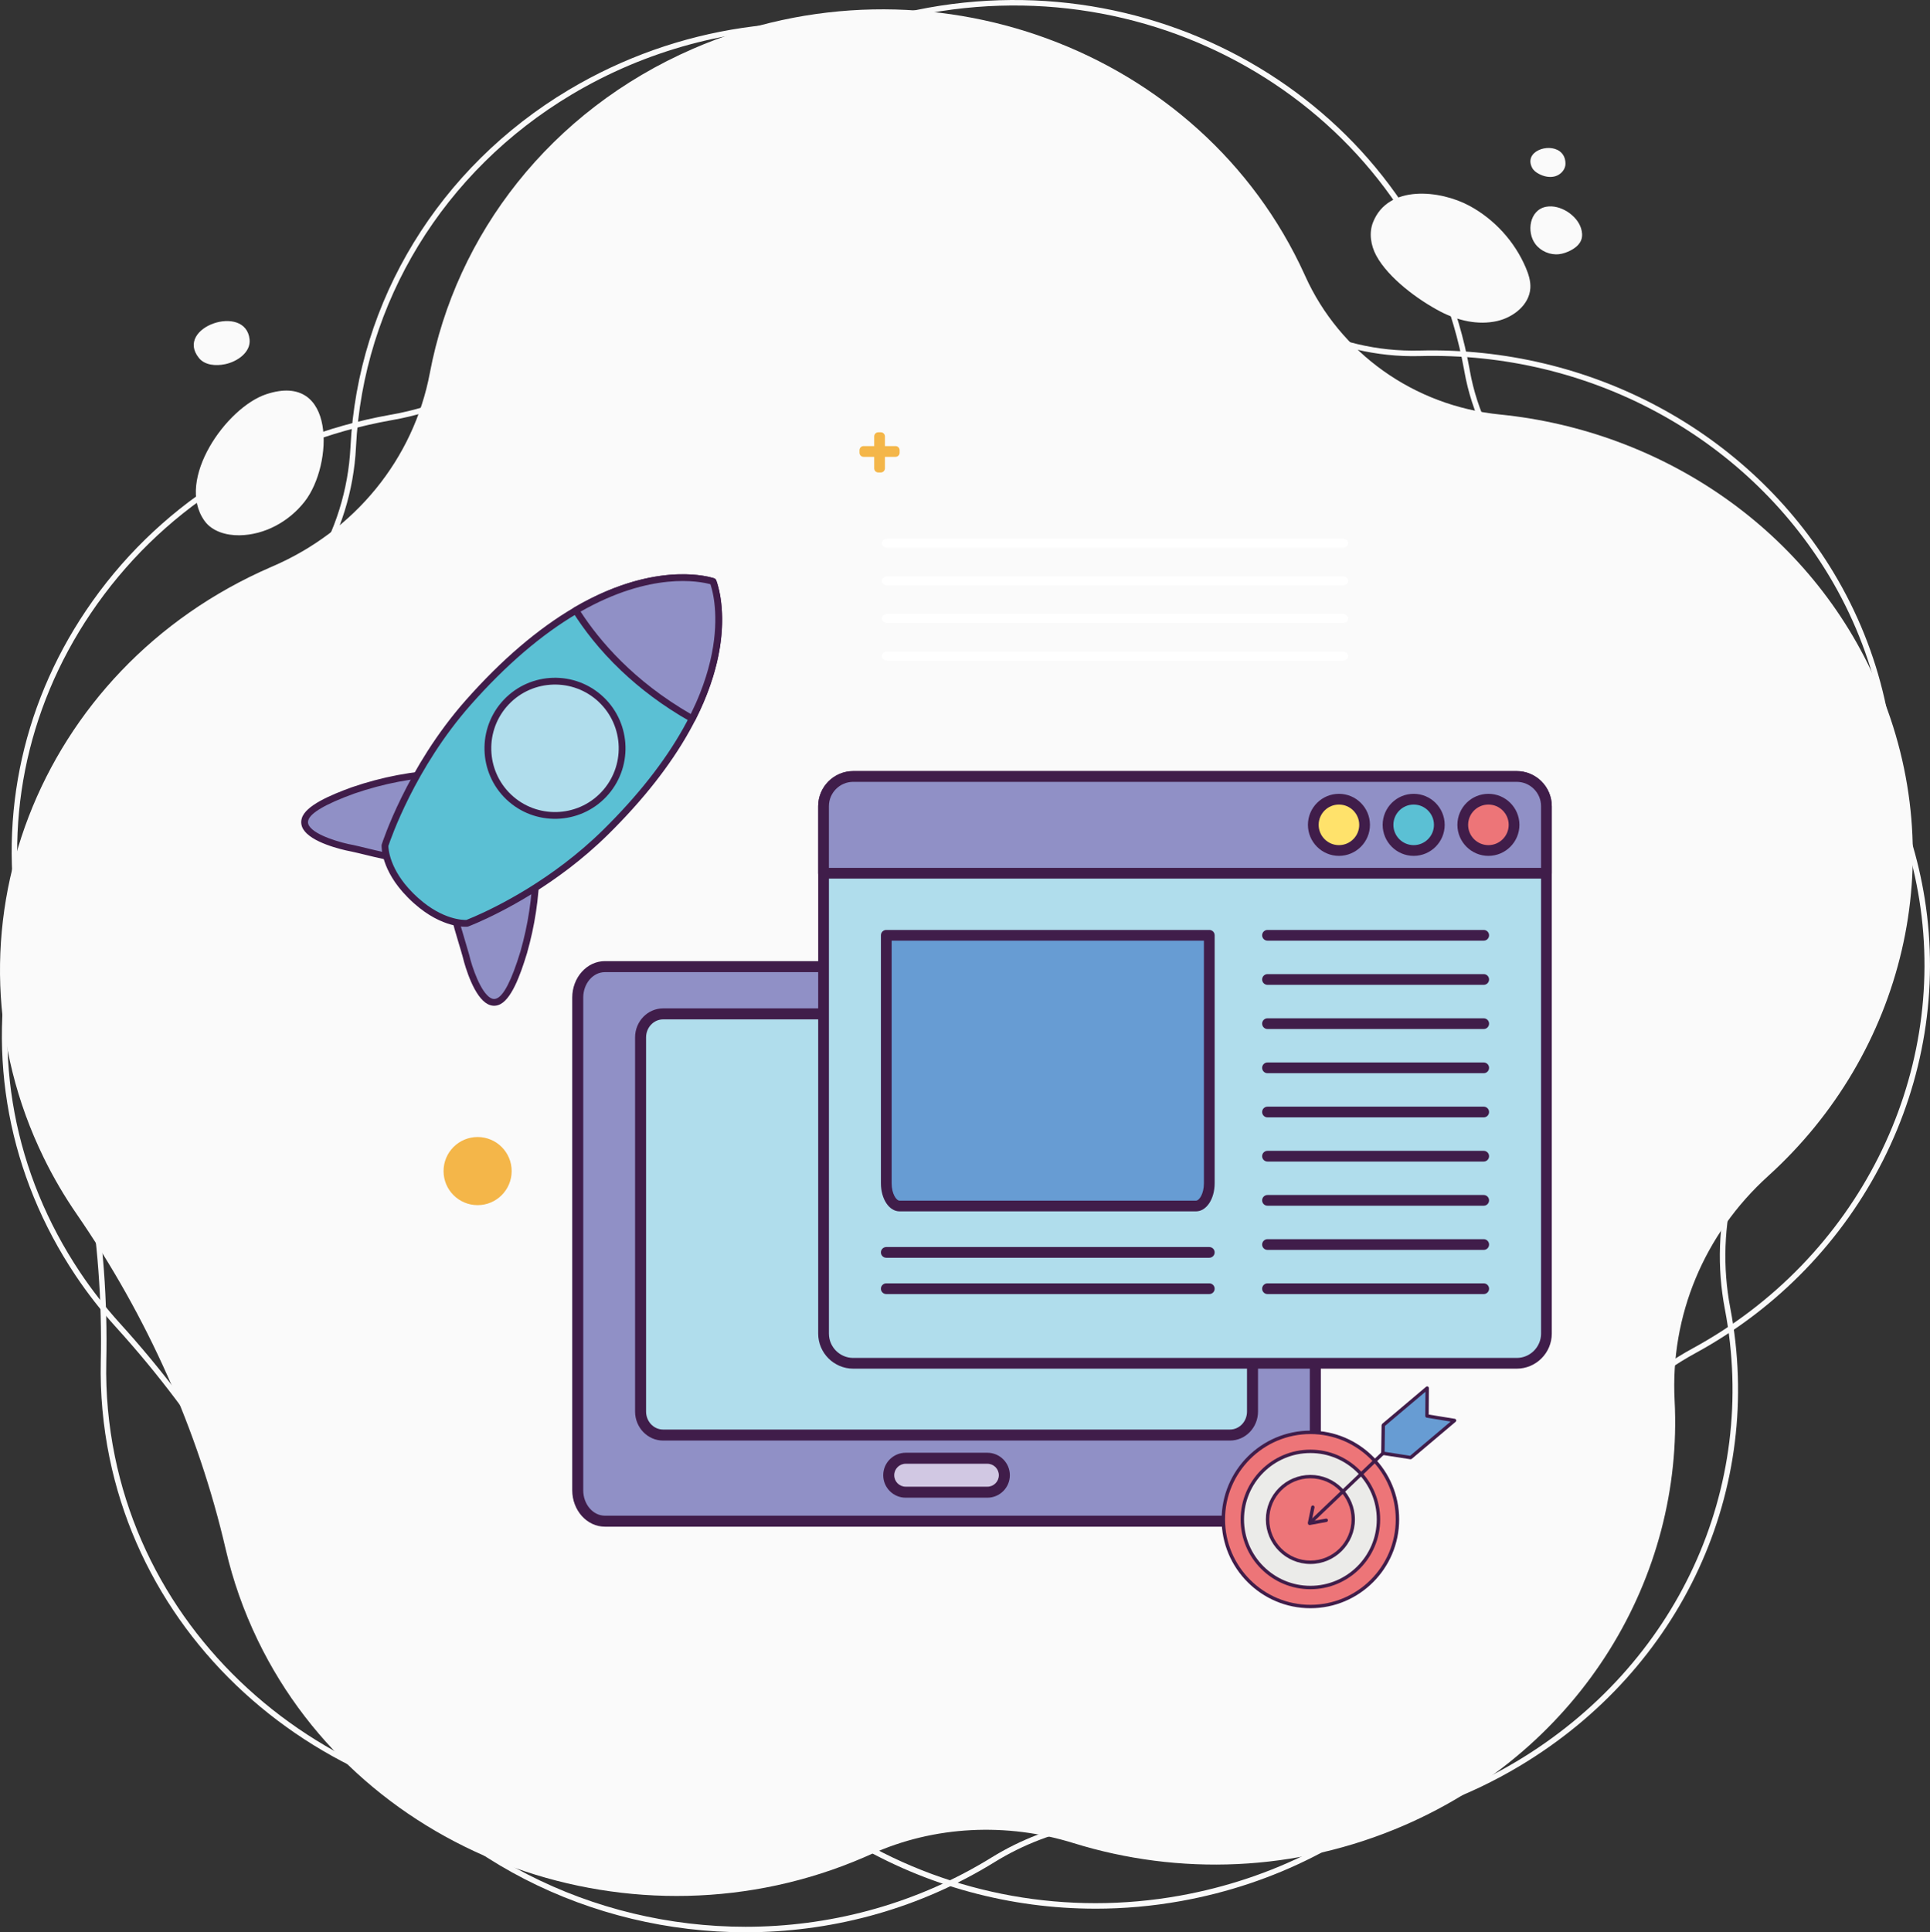 <?xml version="1.0" encoding="UTF-8"?>
<svg id="katman_2" data-name="katman 2" xmlns="http://www.w3.org/2000/svg" viewBox="0 0 1751.68 1753.34">
  <rect x="0" y="0" width="1751.68" height="1753.34" fill="#333333" stroke="none"/>
  <defs>
    <style>
      .cls-1 {
        fill: #ffe26b;
      }

      .cls-2 {
        fill: #fff;
      }

      .cls-3 {
        fill: #d1c8e3;
      }

      .cls-4 {
        fill: #fafafa;
      }

      .cls-5 {
        fill: #f4b649;
      }

      .cls-6 {
        fill: #9090c6;
      }

      .cls-7 {
        fill: #b0ddec;
      }

      .cls-8 {
        fill: #d55215;
      }

      .cls-9 {
        fill: #679cd3;
      }

      .cls-10 {
        fill: #ed7578;
      }

      .cls-11 {
        fill: #5bc0d4;
      }

      .cls-12 {
        fill: #ebebe9;
      }

      .cls-13 {
        fill: #401d4a;
      }
    </style>
  </defs>
  <g id="Capa_1" data-name="Capa 1">
    <g id="Bckgrnd2">
      <g>
        <path class="cls-4" d="m676.69,1753.34c-139.42,0-276.16-66.21-355.85-186.68-16.36-24.74-29.91-51.09-40.27-78.33-39.48-103.78-98.52-199.42-175.47-284.24-13.35-14.71-25.7-30.53-36.7-47.02C7.9,1066.46-12.35,958.7,11.37,853.62c24.33-107.75,91.41-199.13,188.89-257.31l1.32-.79c69.09-40.91,112.65-111.93,116.52-189.98,6.58-132.77,80.6-253.86,197.98-323.92,199.24-118.93,460.1-58.75,581.48,134.13l.79,1.25c40.19,64.39,112.9,103.11,190.19,101.1,154.57-3.97,298.58,73.24,375.81,201.76,86.62,144.15,71.31,327.68-38.1,456.69-49.8,58.72-70.14,135.44-55.81,210.48,31.37,164.32-43.83,327.48-191.59,415.67-88.88,53.05-194.48,72.29-297.34,54.2-63.12-11.1-126.66.55-178.91,32.81-1.95,1.21-3.92,2.4-5.89,3.57-68.36,40.66-144.59,60.05-220.02,60.05ZM737.81,25.56c-74.85,0-150.67,19.47-219.17,60.34-115.94,69.2-189.05,188.78-195.55,319.88-3.95,79.73-48.42,152.27-118.97,194.04l-1.3.77c-96.3,57.48-162.56,147.72-186.58,254.13-23.41,103.73-3.42,210.11,56.3,299.56,10.87,16.29,23.07,31.91,36.24,46.44h0c77.37,85.29,136.73,181.45,176.45,285.83,10.23,26.89,23.61,52.92,39.77,77.35,78.73,119.02,213.88,184.45,351.65,184.45,74.57,0,149.9-19.16,217.5-59.36,1.95-1.16,3.89-2.34,5.82-3.53,53.29-32.91,118.07-44.79,182.4-33.48,101.67,17.89,206.05-1.14,293.91-53.57,145.93-87.1,220.22-248.21,189.24-410.44-14.61-76.54,6.13-154.78,56.91-214.65,108.02-127.38,123.13-308.58,37.62-450.89-76.29-126.97-218.5-203.4-371.39-199.33-78.83,2.11-153.43-37.56-194.55-103.45l-.77-1.22c-78.24-124.32-215.15-192.86-355.54-192.86Z"/>
        <path class="cls-4" d="m994.23,1731.93c-77.28,0-153.38-20.5-220.13-60.02-54.62-32.34-118.22-43.63-179.11-31.77-2.28.44-4.55.87-6.84,1.27-225.29,40.05-444.51-102.93-488.78-318.76-5.89-28.76-8.55-58.04-7.91-87.04,2.44-110.45-16.43-220.13-56.06-325.99h0c-6.88-18.36-12.4-37.41-16.43-56.62-21.8-103.98-.78-210.22,59.18-299.14,63.3-93.86,161.16-156.85,275.58-177.38l1.53-.27c79.87-14.04,147.33-65.06,180.45-136.47C592.02,118.36,706.73,31.34,842.56,6.97c230.61-41.36,450.98,105.63,491.18,327.71l.25,1.45c13.11,73.96,66.35,135.43,138.95,160.4,145.61,50.1,250.59,172.34,273.97,319.04,26.23,164.5-57.4,330.17-208.08,412.24-68.62,37.38-116.59,101.79-131.61,176.73-32.87,164.02-164.59,289.83-335.58,320.5-25.73,4.62-51.64,6.9-77.41,6.9Zm-351.55-101.38c46.46,0,92.73,12.64,133.97,37.06,87.98,52.1,192.44,70.74,294.12,52.51,168.94-30.31,299.09-154.56,331.55-316.56,15.31-76.39,64.2-142.05,134.12-180.14,148.83-81.07,231.43-244.65,205.53-407.06-23.09-144.86-126.8-265.6-270.66-315.1-74.32-25.57-128.82-88.51-142.24-164.27l-.25-1.42C1289.1,116.2,1071.35-29.03,843.44,11.89c-134.22,24.08-247.57,110.05-303.2,229.97-33.81,72.9-102.64,124.97-184.13,139.29l-1.2.21c-113.38,20.34-210.09,82.58-272.63,175.31C23.09,644.46,2.34,749.34,23.86,851.99c3.98,18.96,9.43,37.77,16.22,55.89h0c39.86,106.45,58.83,216.76,56.38,327.85-.63,28.62,2,57.53,7.82,85.92,43.72,213.19,260.39,354.42,483,314.84,2.26-.4,4.52-.82,6.76-1.26,16.1-3.13,32.39-4.68,48.65-4.68Z"/>
        <path class="cls-4" d="m69.45,1101.44c64.02,92.82,110.34,196.06,135.49,304.74,6.43,27.77,16.05,55.32,29.04,82.21,95.82,198.36,342.71,286.65,550.36,196.89,2.11-.91,4.2-1.84,6.29-2.78,57.46-25.97,123.2-28.87,183.62-10.1,95.32,29.6,201.95,26.57,300.43-16.18,161.04-69.9,253.49-225.69,245.21-385.5-3.98-76.75,26.68-150.92,84.92-203.63,122.46-110.84,167.61-286.86,99.54-445.1-60.65-140.97-195.34-231.05-342.97-245.87-78.37-7.87-145.44-56.18-176.73-125.62-.2-.44-.4-.89-.6-1.33C1090.68,43.99,841.01-47.78,629.17,44.17c-130.07,56.46-215.4,168.95-239.05,294.33-14.67,77.77-67.84,143.22-142.96,175.52-.47.2-.94.4-1.41.61C33.73,606.66-59.44,847.57,39.68,1050.52c8.74,17.89,18.71,34.88,29.77,50.92Z"/>
      </g>
      <path class="cls-4" d="m185.61,472.61c6.91,9.66,19.77,13.26,31.65,13.11,23.02-.29,45.17-12.51,59.31-30.68,25.87-33.25,28.68-118.42-34.92-97.32-36.27,12.03-82.64,77.67-56.04,114.9Z"/>
      <path class="cls-4" d="m226.52,307.97c-3.48-33.21-68.36-11.03-46.02,16.81,5.36,6.68,15.34,7.43,23.73,5.7,11.36-2.34,23.5-10.98,22.29-22.51Z"/>
      <path class="cls-4" d="m1307.34,282.72c15.71,8.19,34.06,12.49,51.35,8.61,14.88-3.34,29.39-14.75,30.27-29.98.37-6.4-1.68-12.7-4.2-18.6-10.13-23.74-28.51-43.86-51.23-56.09-26.04-14.02-73.58-19.68-87.34,14.98-3.86,9.73-2.06,21.07,2.92,30.28,11.04,20.44,38.1,40.3,58.24,50.8Z"/>
      <path class="cls-4" d="m1393.49,221.41c4.92,6.56,13.46,10.21,21.61,9.23,3.51-.42,6.89-1.63,10.04-3.22,4.37-2.2,8.59-5.45,10.14-10.1,1.1-3.31.71-6.96-.35-10.29-3.75-11.81-18.99-21.76-31.61-19.42-15.18,2.82-18,22.91-9.83,33.79Z"/>
      <path class="cls-4" d="m1415.62,137.29c-10.51-7.76-32.6.23-25.09,14.87,1.27,2.48,3.6,4.24,6.05,5.56,4.58,2.47,10.07,3.68,15.06,2.19,4.99-1.49,9.2-6.1,9.2-11.3,0-5.32-2.1-9.01-5.22-11.32Z"/>
    </g>
    <g id="Yaklaşım">
      <path class="cls-2" d="m1218.71,497h-413.41c-2.72,0-4.92-1.83-4.92-4.09s2.2-4.08,4.92-4.08h413.41c2.72,0,4.92,1.83,4.92,4.08s-2.2,4.09-4.92,4.09Z"/>
      <path class="cls-2" d="m1218.71,531.15h-413.41c-2.72,0-4.92-1.83-4.92-4.09s2.2-4.09,4.92-4.09h413.41c2.72,0,4.92,1.83,4.92,4.09s-2.2,4.09-4.92,4.09Z"/>
      <path class="cls-2" d="m1218.71,565.3h-413.41c-2.72,0-4.92-1.83-4.92-4.08s2.2-4.09,4.92-4.09h413.41c2.72,0,4.92,1.83,4.92,4.09s-2.2,4.08-4.92,4.08Z"/>
      <path class="cls-2" d="m1218.71,599.45h-413.41c-2.72,0-4.92-1.83-4.92-4.09s2.2-4.09,4.92-4.09h413.41c2.72,0,4.92,1.83,4.92,4.09s-2.2,4.09-4.92,4.09Z"/>
      <path class="cls-5" d="m812.77,404.78h-9.6v-8.79c0-2.06-1.67-3.73-3.73-3.73h-2.29c-2.06,0-3.73,1.67-3.73,3.73v8.79h-9.6c-2.07,0-3.74,1.67-3.74,3.74v2.29c0,2.07,1.67,3.74,3.74,3.74h9.6v10.42c0,2.07,1.67,3.74,3.73,3.74h2.29c2.06,0,3.73-1.67,3.73-3.74v-10.42h9.6c2.07,0,3.74-1.67,3.74-3.74v-2.29c0-2.07-1.67-3.74-3.74-3.74Z"/>
      <path class="cls-5" d="m464.39,1062.63c0,17.07-13.84,30.91-30.91,30.91s-30.91-13.84-30.91-30.91,13.84-30.91,30.91-30.91,30.91,13.84,30.91,30.91Z"/>
      <path class="cls-8" d="m1101.25,1315.79c0,11.78-9.15,21.33-20.44,21.33h-514.51c-11.29,0-20.44-9.55-20.44-21.33v-339.51c0-11.78,9.15-21.33,20.44-21.33h514.51c11.29,0,20.44,9.55,20.44,21.33v339.51Z"/>
      <path class="cls-8" d="m1080.81,1342.1h-514.51c-14.02,0-25.43-11.81-25.43-26.32v-339.51c0-14.51,11.41-26.32,25.43-26.32h514.51c14.02,0,25.43,11.81,25.43,26.32v339.51c0,14.51-11.41,26.32-25.43,26.32Zm-514.51-382.17c-8.52,0-15.45,7.33-15.45,16.34v339.51c0,9.01,6.94,16.33,15.45,16.33h514.51c8.52,0,15.45-7.33,15.45-16.33v-339.51c0-9.01-6.93-16.34-15.45-16.34h-514.51Z"/>
      <path class="cls-8" d="m601.27,678.71c-56.39-31.85-88.67-71.36-105.62-98.26,67.93-39.77,114.83-29.13,123.77-26.51l.79.24.28.77c.73,2.06,1.99,6.14,3.05,12.12,2.97,16.68,4.34,48-12.5,90.12-2.73,6.89-5.98,14.07-9.77,21.52Z"/>
      <path class="cls-8" d="m537.08,635.34c-20.26-19.2-34.45-38.05-44.03-53.26-.44-.7-.58-1.56-.38-2.37.2-.81.71-1.5,1.43-1.93,69.09-40.45,117.24-29.43,126.19-26.8l.69.21c.95.25,1.73.94,2.09,1.85l.23.63.08.23c.87,2.47,2.12,6.65,3.18,12.62,3.38,18.96,3.93,50.28-12.67,91.8-2.76,6.98-6.09,14.31-9.89,21.77-.38.75-1.05,1.31-1.85,1.55-.8.25-1.67.15-2.4-.26-25.48-14.4-46.11-30.34-62.68-46.05Zm-37.1-53.84c17.13,26.41,47.99,62.88,100,92.92,3.11-6.3,5.87-12.46,8.21-18.37,16.91-42.3,14.98-73.57,12.33-88.45-.92-5.18-2-8.88-2.68-10.93-9.79-2.7-53.98-11.59-117.85,24.82Z"/>
      <path class="cls-8" d="m520.98,747.48c-23.16,24.43-61.73,25.46-86.17,2.31-24.43-23.16-25.46-61.74-2.31-86.17,23.16-24.43,61.74-25.46,86.17-2.3,24.43,23.15,25.46,61.73,2.3,86.16Z"/>
      <path class="cls-8" d="m432.69,752.02c-25.62-24.29-26.71-64.9-2.42-90.52,24.29-25.62,64.89-26.71,90.51-2.42,25.62,24.29,26.71,64.89,2.42,90.51-24.29,25.62-64.89,26.71-90.51,2.42Zm83.86-88.47c-23.16-21.95-59.86-20.97-81.82,2.19-21.95,23.16-20.97,59.86,2.19,81.82,23.16,21.95,59.86,20.97,81.82-2.19,21.95-23.16,20.97-59.86-2.19-81.81Z"/>
      <path class="cls-8" d="m1202.98,783.42c0,12.86-10.42,23.28-23.28,23.28s-23.28-10.42-23.28-23.28,10.42-23.28,23.28-23.28,23.28,10.42,23.28,23.28Z"/>
      <path class="cls-8" d="m1179.71,811.56c-15.52,0-28.15-12.63-28.15-28.15s12.62-28.15,28.15-28.15,28.15,12.62,28.15,28.15-12.63,28.15-28.15,28.15Zm0-46.56c-10.15,0-18.41,8.26-18.41,18.41s8.26,18.41,18.41,18.41,18.41-8.26,18.41-18.41-8.26-18.41-18.41-18.41Z"/>
      <path class="cls-8" d="m1270.81,783.42c0,12.86-10.42,23.28-23.28,23.28s-23.28-10.42-23.28-23.28,10.42-23.28,23.28-23.28,23.28,10.42,23.28,23.28Z"/>
      <path class="cls-8" d="m1247.53,811.56c-15.52,0-28.15-12.63-28.15-28.15s12.62-28.15,28.15-28.15,28.15,12.62,28.15,28.15-12.62,28.15-28.15,28.15Zm0-46.56c-10.15,0-18.41,8.26-18.41,18.41s8.26,18.41,18.41,18.41,18.41-8.26,18.41-18.41-8.26-18.41-18.41-18.41Z"/>
      <path class="cls-8" d="m1338.63,783.42c0,12.86-10.42,23.28-23.28,23.28s-23.28-10.42-23.28-23.28,10.42-23.28,23.28-23.28,23.28,10.42,23.28,23.28Z"/>
      <path class="cls-8" d="m1315.36,811.56c-15.52,0-28.15-12.63-28.15-28.15s12.62-28.15,28.15-28.15,28.14,12.62,28.14,28.15-12.62,28.15-28.14,28.15Zm0-46.56c-10.15,0-18.41,8.26-18.41,18.41s8.26,18.41,18.41,18.41,18.41-8.26,18.41-18.41-8.26-18.41-18.41-18.41Z"/>
      <path class="cls-8" d="m768.87,883.64v224.94c0,11.42,5.4,20.69,12.05,20.69h269.06c6.65,0,12.05-9.26,12.05-20.69v-224.94h-293.15Z"/>
      <path class="cls-8" d="m1049.97,1134.13h-269.06c-9.48,0-16.91-11.22-16.91-25.55v-224.94c0-2.69,2.18-4.86,4.87-4.86h293.15c2.69,0,4.87,2.18,4.87,4.86v224.94c0,14.33-7.43,25.55-16.91,25.55Zm-276.24-245.62v220.07c0,9.65,4.25,15.82,7.18,15.82h269.06c2.93,0,7.18-6.16,7.18-15.82v-220.07h-283.42Z"/>
      <path class="cls-8" d="m1062.02,1176.24h-293.15c-2.69,0-4.87-2.18-4.87-4.86s2.18-4.87,4.87-4.87h293.15c2.69,0,4.87,2.18,4.87,4.87s-2.18,4.86-4.87,4.86Z"/>
      <path class="cls-8" d="m1062.02,1209.19h-293.15c-2.69,0-4.87-2.18-4.87-4.86s2.18-4.87,4.87-4.87h293.15c2.69,0,4.87,2.18,4.87,4.87s-2.18,4.86-4.87,4.86Z"/>
      <path class="cls-8" d="m1311.09,888.5h-196.23c-2.69,0-4.87-2.18-4.87-4.86s2.18-4.87,4.87-4.87h196.23c2.69,0,4.87,2.18,4.87,4.87s-2.18,4.86-4.87,4.86Z"/>
      <path class="cls-8" d="m1311.09,928.59h-196.23c-2.69,0-4.87-2.18-4.87-4.86s2.18-4.87,4.87-4.87h196.23c2.69,0,4.87,2.18,4.87,4.87s-2.18,4.86-4.87,4.86Z"/>
      <path class="cls-8" d="m1311.09,968.68h-196.23c-2.69,0-4.87-2.18-4.87-4.87s2.18-4.86,4.87-4.86h196.23c2.69,0,4.87,2.18,4.87,4.86s-2.18,4.87-4.87,4.87Z"/>
      <path class="cls-8" d="m1311.09,1008.76h-196.23c-2.69,0-4.87-2.18-4.87-4.87s2.18-4.86,4.87-4.86h196.23c2.69,0,4.87,2.18,4.87,4.86s-2.18,4.87-4.87,4.87Z"/>
      <path class="cls-8" d="m1311.09,1048.85h-196.23c-2.69,0-4.87-2.18-4.87-4.86s2.18-4.87,4.87-4.87h196.23c2.69,0,4.87,2.18,4.87,4.87s-2.18,4.86-4.87,4.86Z"/>
      <path class="cls-8" d="m1311.09,1088.93h-196.23c-2.69,0-4.87-2.18-4.87-4.87s2.18-4.86,4.87-4.86h196.23c2.69,0,4.87,2.18,4.87,4.86s-2.18,4.87-4.87,4.87Z"/>
      <path class="cls-8" d="m1311.09,1129.02h-196.23c-2.69,0-4.87-2.18-4.87-4.87s2.18-4.86,4.87-4.86h196.23c2.69,0,4.87,2.18,4.87,4.86s-2.18,4.87-4.87,4.87Z"/>
      <path class="cls-8" d="m1311.09,1169.1h-196.23c-2.69,0-4.87-2.18-4.87-4.86s2.18-4.87,4.87-4.87h196.23c2.69,0,4.87,2.18,4.87,4.87s-2.18,4.86-4.87,4.86Z"/>
      <path class="cls-8" d="m1311.09,1209.19h-196.23c-2.69,0-4.87-2.18-4.87-4.86s2.18-4.87,4.87-4.87h196.23c2.69,0,4.87,2.18,4.87,4.87s-2.18,4.86-4.87,4.86Z"/>
      <line class="cls-8" x1="1224.9" y1="1348.58" x2="1153.79" y2="1416.45"/>
      <path class="cls-8" d="m1153.79,1417.99l-1.12-.48c-.59-.62-.57-1.6.05-2.18l71.11-67.87c.62-.59,1.6-.57,2.18.05.59.61.57,1.59-.05,2.18l-71.11,67.87-1.07.43Z"/>
      <path class="cls-8" d="m1152.96,1418.77l-1.1-.46-.41-1.39,3.04-14.69c.17-.84.99-1.37,1.83-1.2.84.18,1.37.99,1.2,1.83l-2.57,12.44,12.94-2.37c.84-.15,1.64.4,1.8,1.24.15.84-.4,1.64-1.24,1.8l-15.19,2.79-.28.02Z"/>
      <path class="cls-6" d="m1193.8,1352.23c0,15.51-11.03,28.08-24.64,28.08h-620.16c-13.61,0-24.64-12.57-24.64-28.08v-447.02c0-15.52,11.03-28.09,24.64-28.09h620.16c13.61,0,24.64,12.57,24.64,28.09v447.02Z"/>
      <path class="cls-13" d="m1169.16,1385.3h-620.16c-16.34,0-29.63-14.84-29.63-33.07v-447.02c0-18.24,13.29-33.08,29.63-33.08h620.16c16.34,0,29.64,14.84,29.64,33.08v447.02c0,18.23-13.29,33.07-29.64,33.07Zm-620.16-503.19c-10.84,0-19.65,10.36-19.65,23.1v447.02c0,12.73,8.82,23.09,19.65,23.09h620.16c10.84,0,19.65-10.36,19.65-23.09v-447.02c0-12.74-8.82-23.1-19.65-23.1h-620.16Z"/>
      <path class="cls-7" d="m1136.78,1280.83c0,11.78-9.15,21.33-20.44,21.33h-514.51c-11.29,0-20.44-9.55-20.44-21.33v-339.51c0-11.78,9.15-21.33,20.44-21.33h514.51c11.29,0,20.44,9.55,20.44,21.33v339.51Z"/>
      <path class="cls-13" d="m1116.34,1307.15h-514.51c-14.02,0-25.43-11.81-25.43-26.32v-339.51c0-14.51,11.41-26.32,25.43-26.32h514.51c14.02,0,25.44,11.81,25.44,26.32v339.51c0,14.51-11.41,26.32-25.44,26.32Zm-514.51-382.17c-8.52,0-15.45,7.33-15.45,16.34v339.51c0,9.01,6.93,16.33,15.45,16.33h514.51c8.52,0,15.45-7.33,15.45-16.33v-339.51c0-9.01-6.93-16.34-15.45-16.34h-514.51Z"/>
      <path class="cls-3" d="m911.55,1338.61c0,8.51-6.9,15.4-15.4,15.4h-74.14c-8.51,0-15.4-6.9-15.4-15.4s6.9-15.4,15.4-15.4h74.14c8.51,0,15.4,6.9,15.4,15.4Z"/>
      <path class="cls-13" d="m896.15,1359h-74.14c-11.25,0-20.39-9.15-20.39-20.4s9.15-20.39,20.39-20.39h74.14c11.24,0,20.39,9.15,20.39,20.39s-9.15,20.4-20.39,20.4Zm-74.14-30.8c-5.74,0-10.41,4.66-10.41,10.41s4.67,10.41,10.41,10.41h74.14c5.74,0,10.41-4.67,10.41-10.41s-4.67-10.41-10.41-10.41h-74.14Z"/>
      <path class="cls-6" d="m401.68,774.83c-9.94,5.44-22.73,5.98-35.88,4.49-16.29-1.83-33.1-6.81-45.68-9.52-10.1-1.74-47.9-11.09-43.28-26.27,3.22-11.63,33.05-22.47,43.47-26.27,27.89-9.57,54.85-14.55,83.53-15.85,5.58-.28,11.22-.41,16.95-.4l12.93-4.37c-11.96,21.92-6.81,63.95-32.05,78.18Z"/>
      <path class="cls-13" d="m278.49,756.39c-1.27-1.21-2.35-2.48-3.18-3.83-1.94-3.15-2.44-6.59-1.42-9.93,3.2-11.56,25.88-21.17,45.28-28.23l.14-.05c27.54-9.44,55.14-14.68,84.39-16.02,5.33-.27,10.92-.4,16.59-.4l12.45-4.21c1.2-.41,2.53-.03,3.34.94.81.97.95,2.34.35,3.45-4.19,7.68-6.2,18.16-8.33,29.25-3.82,19.89-7.77,40.47-24.92,50.13l-.03.02c-9.3,5.09-21.63,6.67-37.71,4.84-11.76-1.32-23.67-4.22-34.19-6.79-4.19-1.02-8.15-1.99-11.74-2.76-1.61-.28-29.39-5.4-41.03-16.43Zm149.55-54.57l-6.26,2.11-.99.16c-5.74-.01-11.4.12-16.8.39-29.07,1.33-55.34,6.31-82.69,15.69-25.7,9.36-39.66,17.49-41.51,24.18-.53,1.75-.29,3.31.75,4.98,5.49,8.91,29.38,15.59,40.09,17.44l.13.03c3.68.79,7.7,1.77,11.95,2.81,10.33,2.52,22.04,5.38,33.42,6.66,14.76,1.68,25.9.33,34.04-4.12,14.65-8.27,18.32-27.41,21.87-45.93,1.68-8.75,3.29-17.14,5.99-24.39Zm-26.37,73.01h0s0,0,0,0Z"/>
      <path class="cls-6" d="m451.42,909.01c-14.92,5.42-26.27-31.82-28.55-41.81-2.91-10.66-7.66-24.37-10.64-38.26-.28-1.27-.53-2.56-.77-3.82-2.67-14.1-3.22-28.09,2.03-39.09,12.86-25.97,55.11-23.07,76.35-36.19l-3.67,13.15c.41,7.52.6,14.91.51,22.17,0,1.35-.02,2.68-.05,4.01-.54,25.34-4.11,49.72-11.31,75.02-3.23,10.61-12.46,40.98-23.9,44.82Z"/>
      <path class="cls-13" d="m438.48,908.05c-11.64-11.03-18.22-38.49-18.6-40.09-.96-3.52-2.13-7.41-3.38-11.51-2.48-8.2-5.28-17.5-7.29-26.85-.27-1.24-.52-2.51-.76-3.76l-.02-.13c-3.31-17.46-2.56-30.86,2.28-41,8.76-17.68,29.09-22.72,48.75-27.6,10.96-2.72,21.31-5.29,28.77-9.88,1.08-.66,2.45-.6,3.46.16,1.01.76,1.45,2.06,1.11,3.28l-3.53,12.66c.41,7.57.57,14.93.49,21.87,0,1.24-.02,2.51-.04,3.77v.25c-.56,25.95-4.3,50.74-11.44,75.81l-.04.13c-6.01,19.73-14.38,42.88-25.81,46.76-3.27,1.18-6.72.86-9.96-.9-1.39-.76-2.72-1.77-3.99-2.97Zm46.5-152.26c-7.1,3.08-15.39,5.14-24.04,7.28-18.3,4.54-37.22,9.23-44.7,24.32-4.24,8.88-4.82,21.04-1.77,37.15l.02.12c.23,1.2.46,2.41.73,3.62,1.96,9.12,4.73,18.29,7.17,26.38,1.26,4.17,2.45,8.12,3.44,11.73l.03.13c2.41,10.59,10.37,34.09,19.55,39.1,1.73.95,3.3,1.11,4.95.51l.07-.03c6.58-2.21,13.96-16.58,21.92-42.73,6.99-24.58,10.66-48.87,11.2-74.26v-.24c.03-1.23.05-2.46.04-3.71.08-7-.09-14.39-.51-22.01l.11-1,1.78-6.37Z"/>
      <path class="cls-11" d="m549.53,755.27c-46.22,45.53-98.24,70.8-117.68,79.26-5.03,2.19-7.88,3.26-7.88,3.26,0,0-20.89,2.13-46.06-20.34-.47-.4-.92-.82-1.39-1.24-1-.91-2-1.85-3.02-2.86-.42-.43-.86-.86-1.3-1.3l-.08-.08c-23.68-23.92-22.69-44.83-22.69-44.83,0,0,21.56-68.61,75.7-129.8,35.48-40.12,68.43-66.39,97.51-83.42,39.71-23.24,72.22-29.27,94.17-29.74,15.62-.33,25.88,2.13,29.6,3.23l.78.24.28.77c1.08,3.09,3.41,10.76,4.4,22.47,1.84,21.47-.77,56.46-23.62,101.29-1.65,3.27-3.43,6.57-5.31,9.95-15.56,27.85-38.9,59.16-73.41,93.15Z"/>
      <path class="cls-13" d="m372.89,817.05c-.52-.49-1.04-.99-1.56-1.51l-1.31-1.32-.1-.09c-24.36-24.59-23.62-46.23-23.58-47.14l.14-.78c.22-.69,22.38-69.94,76.33-130.91,32.27-36.48,65.33-64.75,98.26-84.04,41.21-24.12,74.77-29.71,95.67-30.16,16.14-.35,26.73,2.23,30.54,3.36l.68.21c.95.25,1.73.94,2.09,1.85l.23.63.08.23c1.28,3.65,3.57,11.5,4.57,23.24,1.88,21.85-.75,57.45-23.94,102.95-1.51,2.99-3.22,6.19-5.36,10.04-17.35,31.04-42.22,62.61-73.94,93.85-46.44,45.75-98.42,71.11-118.62,79.89-5.04,2.2-7.91,3.28-8.02,3.33l-.78.18c-.91.09-22.53,2-48.42-21.11l-.89-.79-.5-.45c-.52-.47-1.05-.96-1.58-1.46Zm-20.4-49.41c.04,2.76,1.14,21.29,21.81,42.17l1.39,1.39c.95.95,1.93,1.87,2.89,2.74l.53.48.79.7c21.99,19.62,40.6,19.74,43.4,19.63.96-.37,3.52-1.39,7.32-3.04,19.88-8.64,71.04-33.61,116.75-78.63,31.3-30.83,55.82-61.94,72.88-92.46,2.1-3.78,3.77-6.91,5.25-9.84,22.53-44.22,25.11-78.59,23.3-99.64-.9-10.59-2.94-17.82-3.99-21-3.93-1.1-13.52-3.2-27.93-2.9-20.17.43-52.62,5.87-92.69,29.32-32.37,18.96-64.93,46.82-96.76,82.81-50.84,57.48-72.99,122.39-74.93,128.26Zm71.47,70.16h.01s-.01,0-.01,0Z"/>
      <path class="cls-6" d="m628.24,652.17c-56.39-31.85-88.67-71.36-105.62-98.26,67.93-39.77,114.83-29.13,123.77-26.51l.78.24.28.77c.73,2.06,1.99,6.14,3.05,12.12,2.97,16.68,4.34,48-12.5,90.12-2.73,6.89-5.99,14.07-9.77,21.52Z"/>
      <path class="cls-13" d="m564.05,608.81c-20.26-19.2-34.45-38.05-44.03-53.26-.44-.7-.58-1.56-.38-2.37.2-.81.71-1.5,1.43-1.93,69.09-40.45,117.24-29.43,126.19-26.8l.69.21c.95.25,1.73.94,2.09,1.85l.23.63.08.23c.87,2.47,2.12,6.65,3.19,12.62,3.38,18.96,3.93,50.28-12.67,91.8-2.76,6.98-6.09,14.31-9.88,21.77-.38.75-1.05,1.31-1.85,1.55-.8.25-1.67.15-2.4-.26-25.48-14.4-46.11-30.34-62.68-46.05Zm-37.1-53.84c17.12,26.41,47.99,62.88,100,92.92,3.11-6.3,5.87-12.46,8.21-18.37,16.91-42.3,14.98-73.57,12.33-88.45-.92-5.18-2-8.88-2.68-10.93-9.79-2.7-53.98-11.59-117.85,24.82Z"/>
      <path class="cls-7" d="m547.95,720.94c-23.16,24.43-61.73,25.46-86.16,2.31-24.43-23.16-25.46-61.74-2.31-86.17,23.16-24.43,61.73-25.46,86.17-2.3,24.43,23.15,25.46,61.73,2.3,86.16Z"/>
      <path class="cls-13" d="m459.67,725.48c-25.62-24.29-26.71-64.9-2.42-90.52,24.29-25.62,64.89-26.71,90.51-2.42,25.62,24.29,26.71,64.89,2.42,90.51-24.29,25.62-64.89,26.71-90.51,2.42Zm83.86-88.47c-23.16-21.95-59.86-20.97-81.82,2.19-21.95,23.16-20.97,59.86,2.19,81.82,23.16,21.95,59.86,20.97,81.81-2.19,21.95-23.16,20.97-59.86-2.19-81.81Z"/>
      <rect class="cls-7" x="747.47" y="704.57" width="656.08" height="532.49" rx="26.96" ry="26.96"/>
      <path class="cls-13" d="m1376.58,1241.92h-602.15c-17.55,0-31.83-14.27-31.83-31.83v-478.56c0-17.55,14.28-31.83,31.83-31.83h602.15c17.55,0,31.83,14.27,31.83,31.83v478.56c0,17.55-14.28,31.83-31.83,31.83Zm-602.15-532.48c-12.18,0-22.09,9.91-22.09,22.09v478.56c0,12.18,9.91,22.09,22.09,22.09h602.15c12.18,0,22.1-9.91,22.1-22.09v-478.56c0-12.18-9.91-22.09-22.1-22.09h-602.15Z"/>
      <path class="cls-6" d="m1403.54,792.36v-60.83c0-14.89-12.08-26.96-26.97-26.96h-602.15c-14.89,0-26.96,12.07-26.96,26.96v60.83h656.08Z"/>
      <path class="cls-13" d="m1403.54,797.22h-656.08c-2.69,0-4.87-2.18-4.87-4.86v-60.83c0-17.55,14.28-31.83,31.83-31.83h602.15c17.55,0,31.83,14.27,31.83,31.83v60.83c0,2.69-2.18,4.86-4.87,4.86Zm-651.21-9.73h646.34v-55.96c0-12.18-9.91-22.09-22.1-22.09h-602.15c-12.18,0-22.09,9.91-22.09,22.09v55.96Z"/>
      <circle class="cls-1" cx="1215.23" cy="748.46" r="23.28"/>
      <path class="cls-13" d="m1215.23,776.61c-15.52,0-28.15-12.63-28.15-28.15s12.62-28.15,28.15-28.15,28.15,12.62,28.15,28.15-12.62,28.15-28.15,28.15Zm0-46.56c-10.15,0-18.41,8.26-18.41,18.41s8.26,18.41,18.41,18.41,18.41-8.26,18.41-18.41-8.26-18.41-18.41-18.41Z"/>
      <circle class="cls-11" cx="1283.06" cy="748.46" r="23.28"/>
      <path class="cls-13" d="m1283.06,776.61c-15.52,0-28.15-12.63-28.15-28.15s12.63-28.15,28.15-28.15,28.15,12.62,28.15,28.15-12.62,28.15-28.15,28.15Zm0-46.56c-10.15,0-18.41,8.26-18.41,18.41s8.26,18.41,18.41,18.41,18.41-8.26,18.41-18.41-8.26-18.41-18.41-18.41Z"/>
      <circle class="cls-10" cx="1350.89" cy="748.46" r="23.28"/>
      <path class="cls-13" d="m1350.89,776.61c-15.52,0-28.15-12.63-28.15-28.15s12.62-28.15,28.15-28.15,28.15,12.62,28.15,28.15-12.62,28.15-28.15,28.15Zm0-46.56c-10.15,0-18.41,8.26-18.41,18.41s8.26,18.41,18.41,18.41,18.41-8.26,18.41-18.41-8.26-18.41-18.41-18.41Z"/>
      <path class="cls-9" d="m804.39,848.68v224.94c0,11.42,5.4,20.69,12.05,20.69h269.06c6.65,0,12.05-9.26,12.05-20.69v-224.94h-293.15Z"/>
      <path class="cls-13" d="m1085.5,1099.17h-269.06c-9.48,0-16.91-11.22-16.91-25.55v-224.94c0-2.69,2.18-4.86,4.87-4.86h293.16c2.69,0,4.87,2.18,4.87,4.86v224.94c0,14.33-7.43,25.55-16.92,25.55Zm-276.24-245.62v220.07c0,9.65,4.25,15.82,7.18,15.82h269.06c2.93,0,7.18-6.16,7.18-15.82v-220.07h-283.42Z"/>
      <path class="cls-13" d="m1097.55,1141.28h-293.16c-2.69,0-4.87-2.18-4.87-4.86s2.18-4.87,4.87-4.87h293.16c2.69,0,4.87,2.18,4.87,4.87s-2.18,4.86-4.87,4.86Z"/>
      <path class="cls-13" d="m1097.55,1174.23h-293.16c-2.69,0-4.87-2.18-4.87-4.86s2.18-4.87,4.87-4.87h293.16c2.69,0,4.87,2.18,4.87,4.87s-2.18,4.86-4.87,4.86Z"/>
      <path class="cls-13" d="m1346.62,853.55h-196.23c-2.69,0-4.87-2.18-4.87-4.86s2.18-4.87,4.87-4.87h196.23c2.69,0,4.87,2.18,4.87,4.87s-2.18,4.86-4.87,4.86Z"/>
      <path class="cls-13" d="m1346.62,893.63h-196.23c-2.69,0-4.87-2.18-4.87-4.86s2.18-4.87,4.87-4.87h196.23c2.69,0,4.87,2.18,4.87,4.87s-2.18,4.86-4.87,4.86Z"/>
      <path class="cls-13" d="m1346.62,933.72h-196.23c-2.69,0-4.87-2.18-4.87-4.87s2.18-4.86,4.87-4.86h196.23c2.69,0,4.87,2.18,4.87,4.86s-2.18,4.87-4.87,4.87Z"/>
      <path class="cls-13" d="m1346.62,973.81h-196.23c-2.69,0-4.87-2.18-4.87-4.87s2.18-4.86,4.87-4.86h196.23c2.69,0,4.87,2.18,4.87,4.86s-2.18,4.87-4.87,4.87Z"/>
      <path class="cls-13" d="m1346.62,1013.89h-196.23c-2.69,0-4.87-2.18-4.87-4.86s2.18-4.87,4.87-4.87h196.23c2.69,0,4.87,2.18,4.87,4.87s-2.18,4.86-4.87,4.86Z"/>
      <path class="cls-13" d="m1346.62,1053.98h-196.23c-2.69,0-4.87-2.18-4.87-4.87s2.18-4.86,4.87-4.86h196.23c2.69,0,4.87,2.18,4.87,4.86s-2.18,4.87-4.87,4.87Z"/>
      <path class="cls-13" d="m1346.62,1094.06h-196.23c-2.69,0-4.87-2.18-4.87-4.87s2.18-4.86,4.87-4.86h196.23c2.69,0,4.87,2.18,4.87,4.86s-2.18,4.87-4.87,4.87Z"/>
      <path class="cls-13" d="m1346.62,1134.15h-196.23c-2.69,0-4.87-2.18-4.87-4.86s2.18-4.87,4.87-4.87h196.23c2.69,0,4.87,2.18,4.87,4.87s-2.18,4.86-4.87,4.86Z"/>
      <path class="cls-13" d="m1346.62,1174.23h-196.23c-2.69,0-4.87-2.18-4.87-4.86s2.18-4.87,4.87-4.87h196.23c2.69,0,4.87,2.18,4.87,4.87s-2.18,4.86-4.87,4.86Z"/>
      <circle class="cls-10" cx="1189.32" cy="1378.73" r="79.01"/>
      <path class="cls-13" d="m1189.32,1459.28c-44.42,0-80.56-36.14-80.56-80.56s36.14-80.56,80.56-80.56,80.56,36.14,80.56,80.56-36.14,80.56-80.56,80.56Zm0-158.02c-42.71,0-77.46,34.75-77.46,77.46s34.75,77.47,77.46,77.47,77.46-34.75,77.46-77.47-34.75-77.46-77.46-77.46Z"/>
      <path class="cls-12" d="m1251.11,1378.73c0,34.12-27.66,61.79-61.79,61.79s-61.79-27.67-61.79-61.79,27.66-61.79,61.79-61.79,61.79,27.66,61.79,61.79Z"/>
      <path class="cls-13" d="m1189.32,1442.06c-34.92,0-63.33-28.41-63.33-63.33s28.41-63.33,63.33-63.33,63.33,28.41,63.33,63.33-28.41,63.33-63.33,63.33Zm0-123.58c-33.22,0-60.24,27.02-60.24,60.24s27.02,60.24,60.24,60.24,60.25-27.02,60.25-60.24-27.02-60.24-60.25-60.24Z"/>
      <circle class="cls-10" cx="1189.32" cy="1378.73" r="38.86"/>
      <path class="cls-13" d="m1189.32,1419.14c-22.28,0-40.41-18.13-40.41-40.41s18.13-40.41,40.41-40.41,40.41,18.13,40.41,40.41-18.13,40.41-40.41,40.41Zm0-77.73c-20.58,0-37.32,16.74-37.32,37.32s16.74,37.32,37.32,37.32,37.32-16.74,37.32-37.32-16.74-37.32-37.32-37.32Z"/>
      <line class="cls-10" x1="1260.43" y1="1313.62" x2="1189.32" y2="1381.49"/>
      <path class="cls-13" d="m1189.32,1383.04l-1.12-.48c-.59-.62-.57-1.6.05-2.18l71.11-67.87c.62-.59,1.6-.57,2.18.05.59.61.57,1.59-.05,2.18l-71.11,67.87-1.07.43Z"/>
      <polygon class="cls-9" points="1295.14 1284.86 1295.32 1259.52 1255.46 1293.19 1255.12 1318.68 1280.31 1322.6 1320.16 1288.93 1295.14 1284.86"/>
      <path class="cls-13" d="m1280.31,1324.14l-.24-.02-25.19-3.91c-.76-.12-1.32-.78-1.31-1.55l.35-25.49.55-1.16,39.85-33.66c.46-.39,1.1-.48,1.65-.22.55.26.89.81.89,1.41l-.16,24.02,23.7,3.85c.59.1,1.08.53,1.24,1.12.16.58-.03,1.21-.49,1.59l-39.85,33.66-1,.36Zm-23.63-6.78l23.16,3.6,36.75-31.04-21.7-3.53c-.75-.13-1.3-.77-1.3-1.54l.15-21.98-36.75,31.04-.32,23.44Z"/>
      <path class="cls-13" d="m1188.49,1383.82l-1.1-.46-.41-1.39,3.04-14.69c.17-.84.99-1.37,1.83-1.2.83.18,1.37.99,1.2,1.83l-2.57,12.44,12.94-2.37c.84-.15,1.64.4,1.8,1.24.15.84-.4,1.64-1.24,1.8l-15.2,2.79-.28.02Z"/>
    </g>
  </g>
</svg>